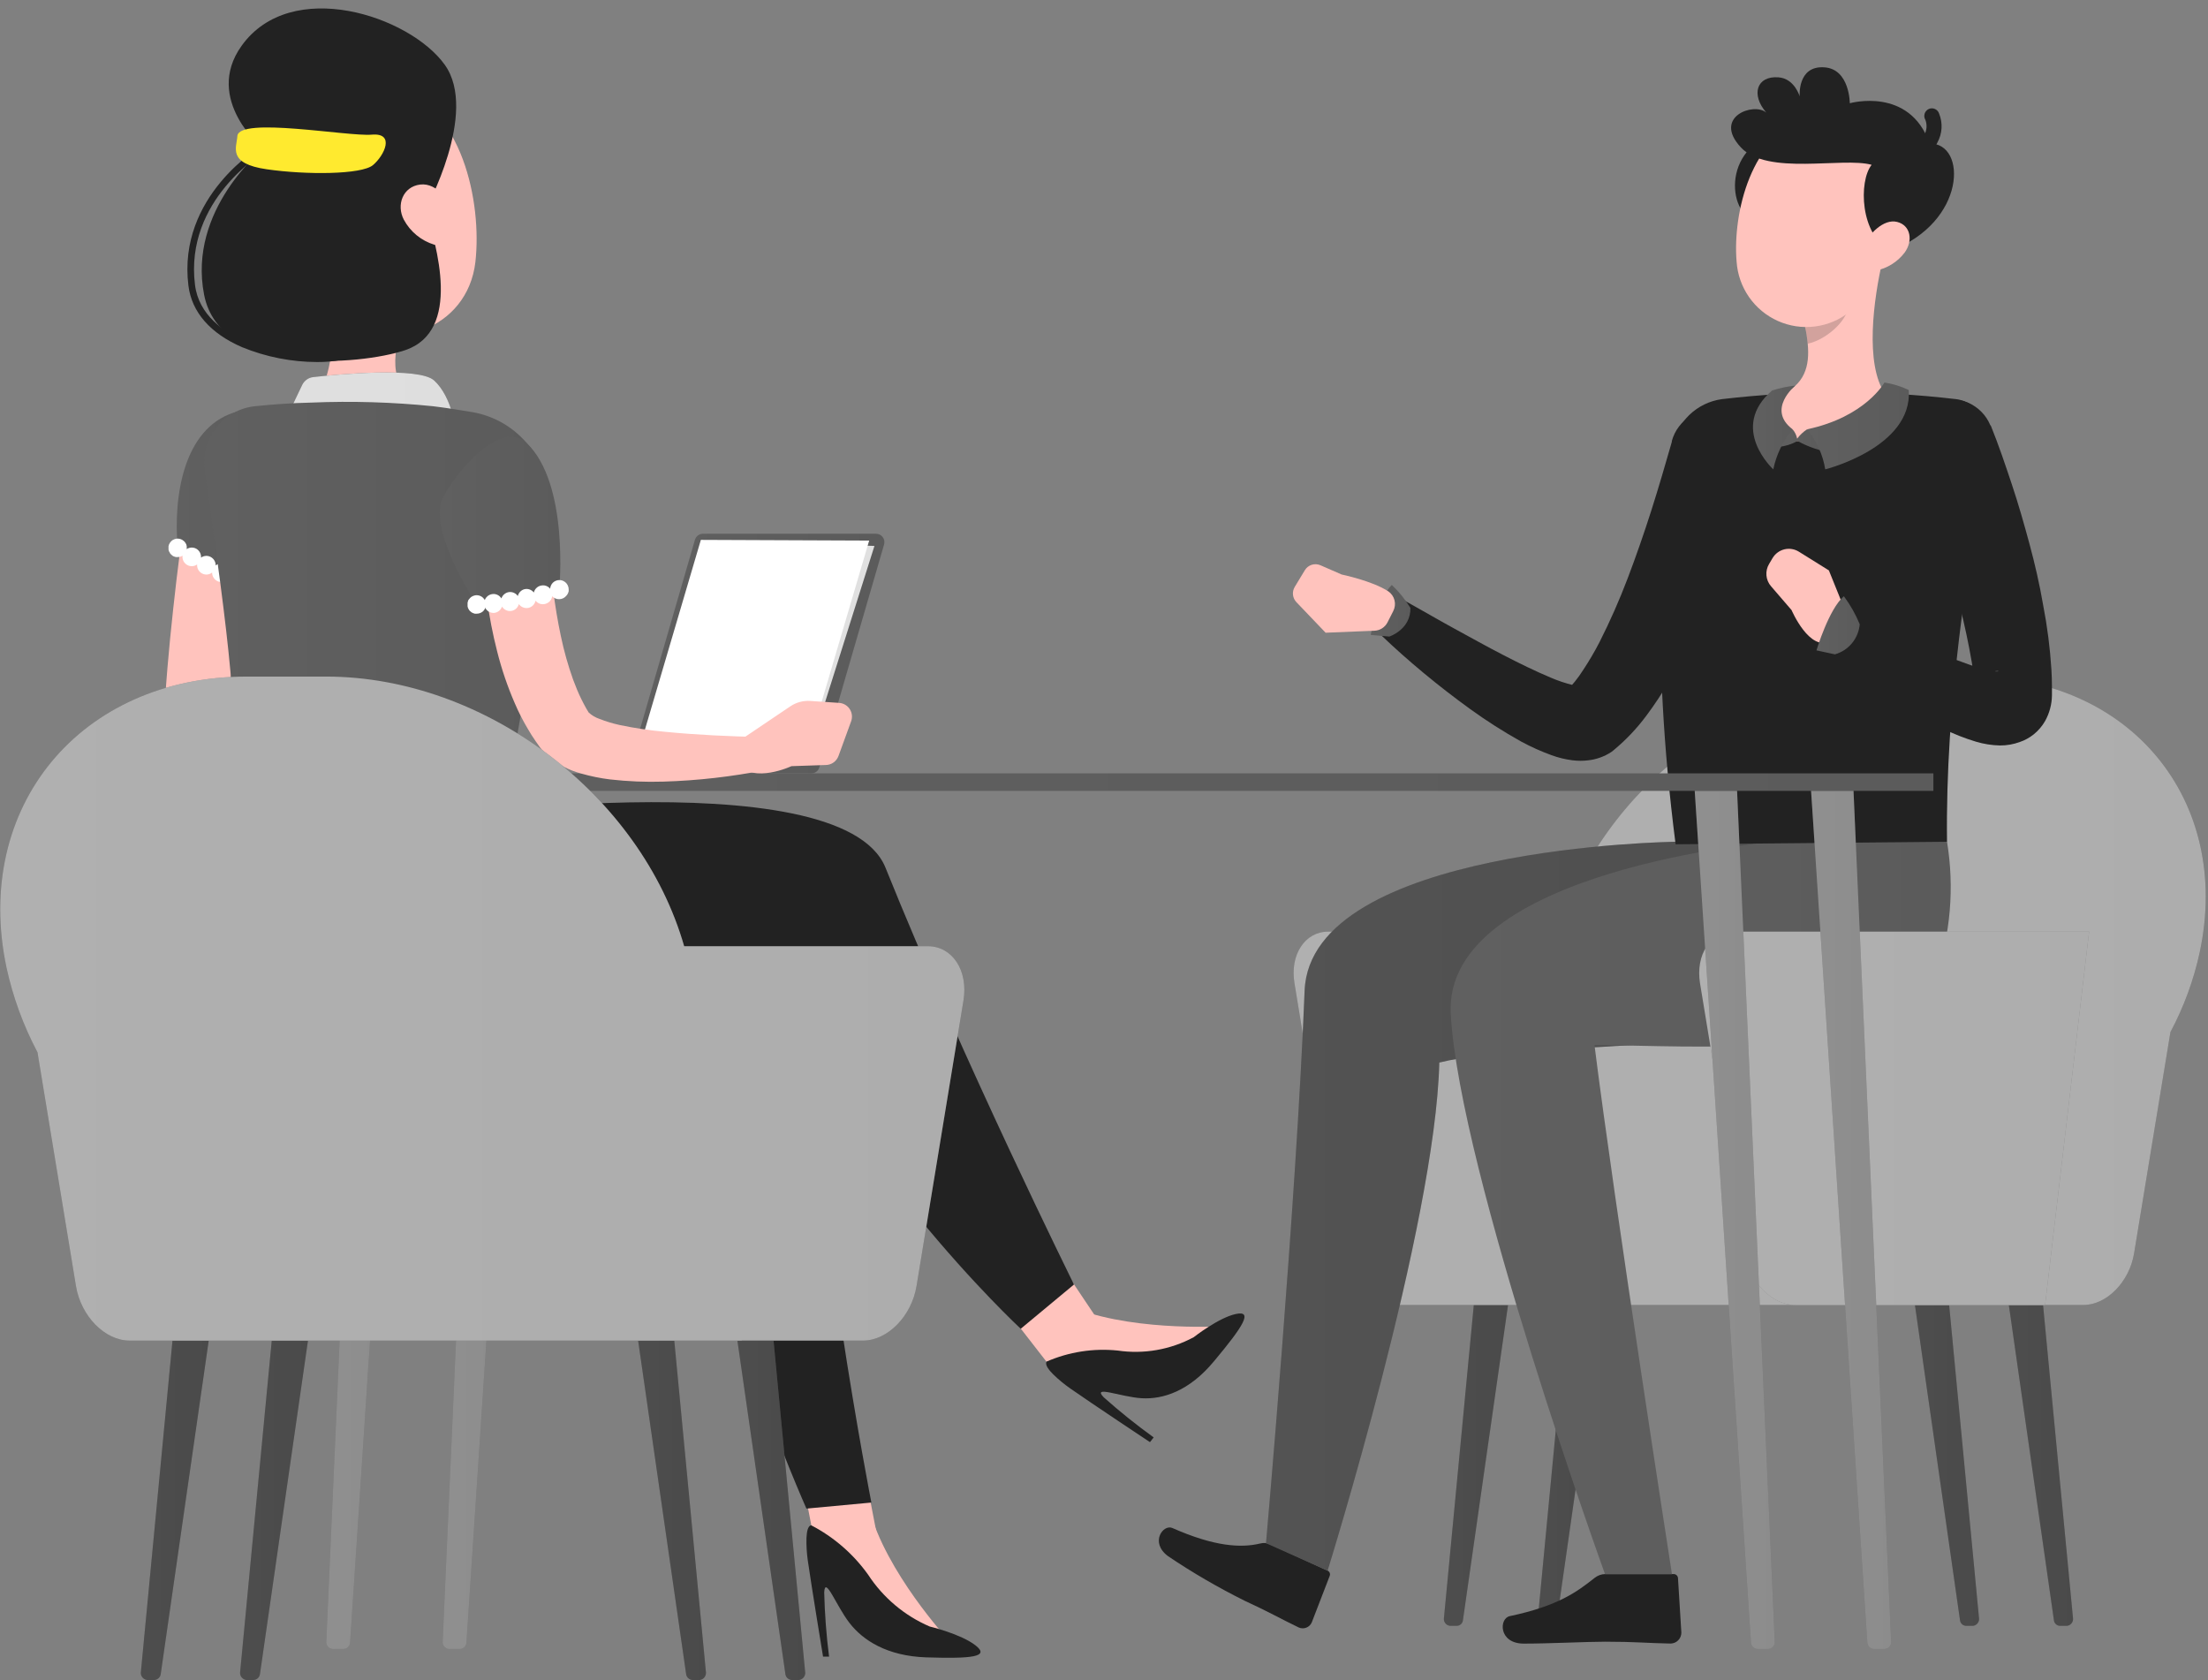 <svg width="184" height="140" viewBox="0 0 184 140" fill="none" xmlns="http://www.w3.org/2000/svg">
<rect x="0" y="0" width="184" height="140" fill="#808080" stroke="none"/>
<path d="M164.424 135.473H163.814C163.687 135.463 163.567 135.407 163.478 135.316C163.389 135.224 163.336 135.103 163.329 134.975L159.576 108.738H162.428L164.915 134.803C164.929 134.879 164.927 134.958 164.909 135.034C164.892 135.11 164.859 135.181 164.813 135.244C164.767 135.306 164.709 135.359 164.642 135.398C164.575 135.438 164.501 135.463 164.424 135.473Z" fill="url(#paint0_linear_38_912)"/>
<path opacity="0.3" d="M164.424 135.473H163.814C163.687 135.463 163.567 135.407 163.478 135.316C163.389 135.224 163.336 135.103 163.329 134.975L159.576 108.738H162.428L164.915 134.803C164.929 134.879 164.927 134.958 164.909 135.034C164.892 135.11 164.859 135.181 164.813 135.244C164.767 135.306 164.709 135.359 164.642 135.398C164.575 135.438 164.501 135.463 164.424 135.473Z" fill="#222222"/>
<path d="M172.25 135.473H171.64C171.513 135.463 171.393 135.407 171.304 135.316C171.215 135.224 171.162 135.103 171.155 134.975L167.402 108.738H170.254L172.747 134.803C172.761 134.88 172.758 134.959 172.741 135.035C172.723 135.111 172.69 135.183 172.643 135.246C172.597 135.308 172.538 135.361 172.47 135.4C172.403 135.439 172.328 135.464 172.25 135.473Z" fill="url(#paint1_linear_38_912)"/>
<path opacity="0.3" d="M172.25 135.473H171.64C171.513 135.463 171.393 135.407 171.304 135.316C171.215 135.224 171.162 135.103 171.155 134.975L167.402 108.738H170.254L172.747 134.803C172.761 134.88 172.758 134.959 172.741 135.035C172.723 135.111 172.69 135.183 172.643 135.246C172.597 135.308 172.538 135.361 172.47 135.4C172.403 135.439 172.328 135.464 172.25 135.473Z" fill="#222222"/>
<path d="M128.647 135.473H129.257C129.385 135.463 129.504 135.407 129.594 135.316C129.683 135.224 129.736 135.103 129.742 134.975L133.496 108.738H130.644L128.157 134.803C128.143 134.879 128.145 134.958 128.162 135.034C128.18 135.11 128.212 135.181 128.258 135.244C128.304 135.306 128.362 135.359 128.429 135.398C128.496 135.438 128.57 135.463 128.647 135.473Z" fill="url(#paint2_linear_38_912)"/>
<path opacity="0.3" d="M128.647 135.473H129.257C129.385 135.463 129.504 135.407 129.594 135.316C129.683 135.224 129.736 135.103 129.742 134.975L133.496 108.738H130.644L128.157 134.803C128.143 134.879 128.145 134.958 128.162 135.034C128.18 135.11 128.212 135.181 128.258 135.244C128.304 135.306 128.362 135.359 128.429 135.398C128.496 135.438 128.57 135.463 128.647 135.473Z" fill="#222222"/>
<path d="M120.821 135.473H121.431C121.559 135.463 121.678 135.407 121.767 135.316C121.857 135.224 121.91 135.103 121.916 134.975L125.67 108.738H122.817L120.33 134.803C120.317 134.879 120.319 134.958 120.336 135.034C120.353 135.11 120.386 135.181 120.432 135.244C120.478 135.306 120.536 135.359 120.603 135.398C120.67 135.438 120.744 135.463 120.821 135.473Z" fill="url(#paint3_linear_38_912)"/>
<path opacity="0.3" d="M120.821 135.473H121.431C121.559 135.463 121.678 135.407 121.767 135.316C121.857 135.224 121.91 135.103 121.916 134.975L125.67 108.738H122.817L120.33 134.803C120.317 134.879 120.319 134.958 120.336 135.034C120.353 135.11 120.386 135.181 120.432 135.244C120.478 135.306 120.536 135.359 120.603 135.398C120.67 135.438 120.744 135.463 120.821 135.473Z" fill="#222222"/>
<path d="M110.679 77.629H129.891C133.313 65.748 145.566 56.374 158.127 56.374H164.367C177.487 56.374 185.998 66.641 183.317 79.313C182.816 81.644 181.992 83.893 180.87 85.995L177.841 104.427C177.453 106.809 175.559 108.738 173.62 108.738H115.79C113.85 108.738 111.957 106.809 111.569 104.427L107.872 81.918C107.479 79.559 108.739 77.629 110.679 77.629Z" fill="url(#paint4_linear_38_912)"/>
<path opacity="0.5" d="M110.679 77.629H129.891C133.313 65.748 145.566 56.374 158.127 56.374H164.367C177.487 56.374 185.998 66.641 183.317 79.313C182.816 81.644 181.992 83.893 180.87 85.995L177.841 104.427C177.453 106.809 175.559 108.738 173.62 108.738H115.79C113.85 108.738 111.957 106.809 111.569 104.427L107.872 81.918C107.479 79.559 108.739 77.629 110.679 77.629Z" fill="white"/>
<path d="M105.87 128.687L110.627 130.874C110.708 130.908 110.773 130.973 110.807 131.054C110.841 131.136 110.842 131.227 110.81 131.309L109.31 135.197C109.22 135.396 109.056 135.551 108.853 135.628C108.649 135.705 108.424 135.699 108.226 135.61C106.583 134.819 105.836 134.356 103.742 133.394C101.53 132.296 99.391 131.053 97.342 129.672C95.791 128.527 96.931 126.981 97.701 127.324C101.181 128.864 103.406 129.002 105.02 128.612C105.303 128.538 105.604 128.565 105.87 128.687Z" fill="#222222"/>
<path d="M139.611 70.14C139.611 70.14 109.19 70.518 108.717 82.554C108.044 99.858 105.5 128.585 105.5 128.585L110.633 130.875C110.633 130.875 119.623 102.051 119.943 88.538C128.499 86.408 150.5 88.538 153.084 81.518C154.351 77.866 154.686 73.955 154.06 70.14H139.611Z" fill="url(#paint5_linear_38_912)"/>
<path opacity="0.2" d="M139.611 70.14C139.611 70.14 109.19 70.518 108.717 82.554C108.044 99.858 105.5 128.585 105.5 128.585L110.633 130.875C110.633 130.875 119.623 102.051 119.943 88.538C128.499 86.408 150.5 88.538 153.084 81.518C154.351 77.866 154.686 73.955 154.06 70.14H139.611Z" fill="#222222"/>
<path d="M146.085 38.469C145.817 39.58 145.549 40.582 145.247 41.624C144.944 42.666 144.63 43.68 144.3 44.699C143.632 46.737 142.896 48.764 142.052 50.768C141.207 52.817 140.225 54.806 139.114 56.723C138.531 57.737 137.887 58.714 137.186 59.649C136.414 60.685 135.524 61.627 134.534 62.455L134.448 62.529L134.266 62.667C133.69 63.044 133.033 63.28 132.349 63.354C131.919 63.407 131.484 63.407 131.054 63.354C130.456 63.28 129.869 63.138 129.303 62.93C128.426 62.613 127.574 62.23 126.753 61.785C125.289 60.968 123.874 60.065 122.515 59.083C121.192 58.126 119.914 57.136 118.67 56.105C117.427 55.074 116.235 54.021 115.054 52.887C114.751 52.592 114.565 52.196 114.53 51.774C114.496 51.352 114.615 50.931 114.865 50.59C115.116 50.249 115.481 50.011 115.893 49.919C116.306 49.828 116.737 49.889 117.107 50.093H117.136C118.482 50.843 119.84 51.639 121.203 52.383C122.566 53.127 123.913 53.878 125.265 54.576C126.616 55.275 127.974 55.939 129.258 56.477C129.846 56.729 130.455 56.932 131.077 57.084C131.262 57.139 131.455 57.165 131.648 57.159C131.688 57.159 131.648 57.159 131.528 57.159C131.237 57.192 130.959 57.296 130.718 57.462L130.444 57.668C131.006 57.119 131.502 56.506 131.921 55.842C132.422 55.087 132.881 54.305 133.296 53.5C134.171 51.771 134.953 49.998 135.641 48.186C136.342 46.342 136.998 44.453 137.609 42.54C138.219 40.628 138.789 38.664 139.32 36.814V36.745C139.562 35.858 140.142 35.101 140.936 34.639C141.729 34.178 142.672 34.048 143.56 34.278C144.448 34.508 145.21 35.08 145.681 35.869C146.153 36.659 146.296 37.603 146.079 38.498L146.085 38.469Z" fill="#222222"/>
<path d="M133.752 131.161H139.457C139.504 131.158 139.552 131.166 139.597 131.182C139.642 131.198 139.683 131.223 139.718 131.256C139.753 131.288 139.781 131.328 139.801 131.371C139.821 131.415 139.832 131.462 139.833 131.51L140.113 136.039C140.113 136.278 140.02 136.507 139.853 136.677C139.687 136.847 139.46 136.945 139.223 136.95C137.238 136.915 136.285 136.795 133.775 136.795C132.235 136.795 129.121 136.955 126.987 136.955C124.854 136.955 124.917 134.842 125.818 134.665C129.874 133.806 131.442 132.621 132.874 131.487C133.124 131.285 133.432 131.17 133.752 131.161Z" fill="#222222"/>
<path d="M147.808 70.139C147.808 70.139 120.216 72.476 120.895 84.506C121.637 97.676 133.753 131.173 133.753 131.173H139.331C139.331 131.173 134.557 100.499 132.874 87.083C140.655 87.083 158.692 88.549 161.281 81.511C162.548 77.86 162.881 73.948 162.251 70.134L147.808 70.139Z" fill="url(#paint6_linear_38_912)"/>
<path d="M117.535 50.654C117.105 49.95 116.583 49.307 115.984 48.742C114.843 49.807 114.221 52.904 114.221 52.904L115.778 53.042C115.778 53.042 117.57 52.458 117.535 50.654Z" fill="url(#paint7_linear_38_912)"/>
<path d="M111.808 47.872L110.034 47.099C109.804 46.999 109.545 46.986 109.306 47.063C109.067 47.14 108.863 47.301 108.734 47.517L107.889 48.914C107.773 49.111 107.724 49.341 107.749 49.568C107.775 49.796 107.874 50.008 108.032 50.174L110.468 52.722L114.529 52.556C114.759 52.548 114.982 52.479 115.175 52.355C115.369 52.231 115.526 52.057 115.63 51.852L116.098 50.93C116.245 50.652 116.285 50.33 116.211 50.025C116.136 49.719 115.951 49.452 115.693 49.275C114.375 48.405 111.808 47.872 111.808 47.872Z" fill="#FFC3BD"/>
<path d="M139.348 37.295C138.538 42.449 137.483 53.574 139.634 70.351L162.251 70.139C162.114 58.51 163.928 47.596 165.702 36.929C165.772 36.51 165.758 36.081 165.66 35.668C165.563 35.255 165.383 34.865 165.132 34.523C164.882 34.181 164.565 33.892 164.202 33.675C163.838 33.458 163.435 33.316 163.015 33.259C156.529 32.497 149.976 32.497 143.49 33.259C142.46 33.4 141.503 33.868 140.758 34.594C140.013 35.32 139.519 36.267 139.348 37.295Z" fill="#222222"/>
<path d="M165.907 35.48C166.575 37.135 167.105 38.721 167.653 40.359C168.201 41.996 168.668 43.64 169.119 45.306C169.57 46.972 169.963 48.673 170.26 50.408C170.605 52.179 170.835 53.971 170.95 55.773C170.984 56.237 170.99 56.718 170.996 57.199V57.932C170.988 58.684 170.791 59.422 170.425 60.079C170.181 60.505 169.86 60.882 169.478 61.19C169.3 61.333 169.109 61.459 168.908 61.568C168.726 61.669 168.535 61.753 168.337 61.82C167.801 62.02 167.233 62.121 166.66 62.117C165.984 62.102 165.312 61.996 164.664 61.802C163.715 61.516 162.791 61.15 161.903 60.709C161.076 60.296 160.3 59.867 159.541 59.42C156.592 57.653 153.793 55.644 151.173 53.414C150.844 53.142 150.625 52.759 150.558 52.336C150.492 51.914 150.582 51.481 150.812 51.121C151.042 50.761 151.396 50.498 151.807 50.382C152.217 50.267 152.655 50.306 153.039 50.494H153.079C156.028 51.902 159.028 53.357 161.949 54.565C162.679 54.862 163.403 55.137 164.116 55.384C164.748 55.617 165.399 55.795 166.061 55.916C166.324 55.962 166.558 55.956 166.529 55.916C166.375 55.901 166.219 55.929 166.079 55.996C165.989 56.031 165.901 56.071 165.816 56.117C165.707 56.175 165.604 56.244 165.508 56.323C165.282 56.499 165.089 56.715 164.938 56.958C164.766 57.243 164.665 57.565 164.641 57.897L164.613 57.376C164.578 57.021 164.55 56.672 164.498 56.306C164.023 53.201 163.31 50.138 162.365 47.144C161.452 44.069 160.403 40.931 159.336 37.948V37.919C159.041 37.059 159.091 36.118 159.475 35.295C159.859 34.471 160.546 33.829 161.393 33.505C162.239 33.181 163.178 33.2 164.011 33.558C164.844 33.916 165.505 34.584 165.856 35.423L165.907 35.48Z" fill="#222222"/>
<path d="M156.866 21.743L154.134 24.034L150.403 27.143C150.518 27.638 150.598 28.142 150.643 28.649C150.82 30.458 150.426 32.119 148.241 32.96C147.826 33.097 147.447 33.327 147.135 33.634C146.822 33.941 146.584 34.316 146.439 34.73C146.142 35.686 146.49 36.757 149.491 36.757C153.9 36.757 156.199 34.787 157.066 33.819C157.182 33.685 157.25 33.515 157.257 33.337C157.264 33.159 157.211 32.984 157.106 32.84C155.366 30.343 156.153 24.847 156.866 21.743Z" fill="#FFC3BD"/>
<path d="M149.382 35.773C149.574 35.995 149.706 36.264 149.764 36.552C149.991 36.244 150.271 35.98 150.592 35.773C150.971 35.952 151.308 36.21 151.581 36.53C151.853 36.85 152.054 37.224 152.172 37.628C151.341 37.457 150.54 37.16 149.799 36.746C149.31 37.019 148.77 37.186 148.213 37.239C148.247 36.248 149.382 35.773 149.382 35.773Z" fill="url(#paint8_linear_38_912)"/>
<path d="M150.591 35.772C151.383 36.729 151.905 37.882 152.103 39.11C152.103 39.11 159.404 37.278 159.062 32.497C158.42 32.192 157.738 31.982 157.037 31.873C157.037 31.873 155.468 34.736 150.591 35.772Z" fill="url(#paint9_linear_38_912)"/>
<path d="M149.382 35.772C148.583 36.737 148.031 37.883 147.773 39.11C147.773 39.11 144.031 35.675 147.676 32.537C148.306 32.336 148.953 32.2 149.61 32.13C149.61 32.13 147.186 34.106 149.382 35.772Z" fill="url(#paint10_linear_38_912)"/>
<path opacity="0.2" d="M150.403 27.126C150.518 27.624 150.598 28.129 150.643 28.638C152.035 28.358 153.889 26.875 154.065 25.449C154.134 24.977 154.151 24.499 154.117 24.023L150.403 27.126Z" fill="#222222"/>
<path d="M146.41 11.883C142.988 14.328 144.893 20.06 147.825 17.867C150.757 15.674 149.205 9.891 146.41 11.883Z" fill="#222222"/>
<path d="M157.996 16.991C157.043 21.377 156.712 23.988 154.128 25.992C153.296 26.652 152.3 27.071 151.247 27.204C150.195 27.337 149.126 27.178 148.157 26.745C147.188 26.312 146.355 25.622 145.749 24.749C145.142 23.875 144.785 22.852 144.716 21.79C144.374 17.701 145.988 11.208 150.586 9.966C151.576 9.669 152.625 9.64 153.63 9.88C154.635 10.12 155.559 10.621 156.31 11.333C157.061 12.044 157.612 12.942 157.908 13.935C158.203 14.929 158.234 15.982 157.996 16.991Z" fill="#FFC3BD"/>
<path d="M155.97 13.733C153.546 13.063 147.294 14.66 145.075 12.284C142.696 9.736 146.165 8.493 147.191 9.381C145.897 7.892 146.376 6.3 148.213 6.444C149.553 6.547 149.975 8.035 149.975 8.035C149.975 8.035 149.753 5.43 152.057 5.613C154.145 5.774 154.151 8.602 154.151 8.602C154.151 8.602 159.136 7.188 160.802 11.963C163.939 11.895 163.871 18.525 157.556 20.884C154.995 19.613 154.875 15.09 155.97 13.733Z" fill="#222222"/>
<path d="M160.129 12.92C159.965 12.93 159.803 12.875 159.678 12.767C159.553 12.659 159.475 12.507 159.46 12.342C159.445 12.178 159.495 12.014 159.598 11.885C159.702 11.757 159.852 11.674 160.015 11.654C160.187 11.545 160.317 11.382 160.386 11.19C160.478 11.007 160.531 10.807 160.543 10.602C160.555 10.397 160.525 10.192 160.454 9.999C160.406 9.923 160.375 9.837 160.363 9.747C160.351 9.658 160.358 9.567 160.384 9.48C160.409 9.393 160.453 9.313 160.512 9.245C160.571 9.177 160.644 9.122 160.726 9.084C160.808 9.046 160.897 9.026 160.987 9.026C161.077 9.025 161.166 9.044 161.248 9.081C161.33 9.118 161.404 9.172 161.464 9.239C161.524 9.307 161.568 9.386 161.595 9.473C161.75 9.856 161.818 10.269 161.795 10.682C161.771 11.095 161.656 11.497 161.458 11.86C161.346 12.117 161.178 12.345 160.965 12.526C160.753 12.708 160.502 12.838 160.232 12.908C160.198 12.917 160.164 12.921 160.129 12.92Z" fill="#222222"/>
<path d="M158.709 21.062C158.116 21.835 157.262 22.364 156.307 22.551C155.07 22.774 154.693 21.629 155.241 20.524C155.731 19.522 156.952 18.205 158.093 18.491C159.234 18.777 159.439 20.077 158.709 21.062Z" fill="#FFC3BD"/>
<path d="M152.406 47.528L149.907 45.97C149.729 45.859 149.531 45.784 149.324 45.75C149.118 45.716 148.906 45.724 148.702 45.773C148.498 45.822 148.306 45.911 148.137 46.036C147.968 46.16 147.825 46.317 147.717 46.497L147.426 46.989C147.252 47.276 147.174 47.612 147.203 47.946C147.231 48.281 147.365 48.598 147.586 48.85L149.297 50.837C149.297 50.837 150.797 54.347 152.537 53.42L153.86 51.129L152.406 47.528Z" fill="#FFC3BD"/>
<path d="M154.978 52.016C154.636 51.185 154.191 50.4 153.655 49.68C152.4 50.757 151.373 54.192 151.373 54.192L152.907 54.524C153.466 54.367 153.963 54.043 154.333 53.595C154.703 53.147 154.928 52.596 154.978 52.016Z" fill="url(#paint11_linear_38_912)"/>
<path d="M174.093 77.629H144.476C142.537 77.629 141.282 79.559 141.67 81.941L145.366 104.427C145.76 106.809 147.648 108.739 149.593 108.739H170.425L174.093 77.629Z" fill="url(#paint12_linear_38_912)"/>
<path opacity="0.5" d="M174.093 77.629H144.476C142.537 77.629 141.282 79.559 141.67 81.941L145.366 104.427C145.76 106.809 147.648 108.739 149.593 108.739H170.425L174.093 77.629Z" fill="white"/>
<path d="M37.447 137.401H38.303C38.454 137.401 38.599 137.341 38.706 137.234C38.813 137.126 38.873 136.981 38.873 136.829L43.562 65.884H40.031L36.894 136.749C36.883 136.829 36.888 136.911 36.911 136.988C36.933 137.066 36.972 137.138 37.024 137.2C37.077 137.262 37.141 137.312 37.214 137.346C37.287 137.381 37.366 137.4 37.447 137.401Z" fill="url(#paint13_linear_38_912)"/>
<path opacity="0.3" d="M37.447 137.401H38.303C38.454 137.401 38.599 137.341 38.706 137.234C38.813 137.126 38.873 136.981 38.873 136.829L43.562 65.884H40.031L36.894 136.749C36.883 136.829 36.888 136.911 36.911 136.988C36.933 137.066 36.972 137.138 37.024 137.2C37.077 137.262 37.141 137.312 37.214 137.346C37.287 137.381 37.366 137.4 37.447 137.401Z" fill="white"/>
<path d="M27.75 137.401H28.605C28.757 137.401 28.902 137.341 29.009 137.234C29.116 137.126 29.176 136.981 29.176 136.829L33.865 65.884H30.328L27.197 136.749C27.185 136.829 27.191 136.911 27.213 136.988C27.236 137.066 27.275 137.138 27.327 137.2C27.379 137.262 27.444 137.312 27.517 137.346C27.59 137.381 27.669 137.4 27.75 137.401Z" fill="url(#paint14_linear_38_912)"/>
<path opacity="0.3" d="M27.75 137.401H28.605C28.757 137.401 28.902 137.341 29.009 137.234C29.116 137.126 29.176 136.981 29.176 136.829L33.865 65.884H30.328L27.197 136.749C27.185 136.829 27.191 136.911 27.213 136.988C27.236 137.066 27.275 137.138 27.327 137.2C27.379 137.262 27.444 137.312 27.517 137.346C27.59 137.381 27.669 137.4 27.75 137.401Z" fill="white"/>
<path d="M147.34 137.401H146.484C146.333 137.401 146.188 137.341 146.081 137.234C145.974 137.126 145.914 136.981 145.914 136.829L141.225 65.884H144.756L147.893 136.749C147.904 136.829 147.898 136.911 147.876 136.988C147.854 137.066 147.815 137.138 147.763 137.2C147.71 137.262 147.646 137.312 147.573 137.346C147.5 137.381 147.42 137.4 147.34 137.401Z" fill="url(#paint15_linear_38_912)"/>
<path opacity="0.3" d="M147.34 137.401H146.484C146.333 137.401 146.188 137.341 146.081 137.234C145.974 137.126 145.914 136.981 145.914 136.829L141.225 65.884H144.756L147.893 136.749C147.904 136.829 147.898 136.911 147.876 136.988C147.854 137.066 147.815 137.138 147.763 137.2C147.71 137.262 147.646 137.312 147.573 137.346C147.5 137.381 147.42 137.4 147.34 137.401Z" fill="white"/>
<path d="M157.037 137.401H156.182C156.03 137.401 155.885 137.341 155.778 137.234C155.671 137.126 155.611 136.981 155.611 136.829L150.922 65.884H154.459L157.591 136.749C157.602 136.829 157.596 136.911 157.574 136.988C157.551 137.066 157.513 137.138 157.46 137.2C157.408 137.262 157.343 137.312 157.27 137.346C157.197 137.381 157.118 137.4 157.037 137.401Z" fill="url(#paint16_linear_38_912)"/>
<path opacity="0.3" d="M157.037 137.401H156.182C156.03 137.401 155.885 137.341 155.778 137.234C155.671 137.126 155.611 136.981 155.611 136.829L150.922 65.884H154.459L157.591 136.749C157.602 136.829 157.596 136.911 157.574 136.988C157.551 137.066 157.513 137.138 157.46 137.2C157.408 137.262 157.343 137.312 157.27 137.346C157.197 137.381 157.118 137.4 157.037 137.401Z" fill="white"/>
<path d="M161.116 64.441H23.472V65.901H161.116V64.441Z" fill="url(#paint17_linear_38_912)"/>
<path d="M21.179 41.836L19.878 51.438C19.468 54.633 19.04 57.84 18.737 60.989C18.697 61.385 18.669 61.768 18.635 62.135L18.589 62.707C18.599 62.612 18.599 62.516 18.589 62.421C18.578 62.329 18.557 62.239 18.526 62.152C18.503 62.083 18.474 62.016 18.441 61.951C18.418 61.905 18.391 61.861 18.361 61.82C18.258 61.688 18.247 61.705 18.275 61.734C18.334 61.796 18.399 61.852 18.469 61.9C18.709 62.065 18.961 62.212 19.222 62.341C20.58 62.964 21.981 63.486 23.415 63.904C26.404 64.814 29.547 65.622 32.65 66.372L32.296 69.103C28.979 69.003 25.673 68.66 22.405 68.078C20.674 67.786 18.973 67.335 17.323 66.733C16.838 66.545 16.367 66.323 15.914 66.068C15.634 65.908 15.367 65.726 15.115 65.524C14.766 65.247 14.46 64.919 14.208 64.551C14.027 64.279 13.881 63.984 13.775 63.675C13.716 63.487 13.671 63.296 13.638 63.102C13.617 62.912 13.605 62.721 13.604 62.53V61.894C13.604 61.47 13.604 61.047 13.638 60.629C13.775 57.285 14.077 54.021 14.431 50.757C14.784 47.493 15.195 44.258 15.703 41.023L21.179 41.836Z" fill="#FFC3BD"/>
<path d="M39.803 69.322L37.709 71.24C37.47 71.458 37.171 71.6 36.851 71.647C36.531 71.694 36.204 71.644 35.913 71.503L33.602 70.387C33.602 70.387 30.18 70.244 29.684 68.142L30.573 66.51L35.884 65.938C36.429 65.879 36.978 66.002 37.447 66.287L39.638 67.633C39.775 67.72 39.891 67.838 39.977 67.977C40.062 68.117 40.115 68.274 40.131 68.437C40.147 68.6 40.126 68.764 40.069 68.917C40.012 69.071 39.921 69.209 39.803 69.322Z" fill="#FFC3BD"/>
<path d="M27.276 22.117C27.847 25.415 28.28 31.433 25.93 33.569C25.93 33.569 31.634 36.581 35.416 41.837C39.409 38.642 36.072 33.872 36.072 33.872C32.456 32.893 32.65 30.185 33.34 27.659L27.276 22.117Z" fill="#FFC3BD"/>
<path d="M37.995 35.876C37.995 35.876 37.693 33.082 36.175 31.702C34.903 30.557 28.189 31.187 26.096 31.422C25.901 31.445 25.716 31.517 25.556 31.631C25.397 31.745 25.269 31.898 25.183 32.074L23.654 35.281L37.995 35.876Z" fill="url(#paint18_linear_38_912)"/>
<path opacity="0.8" d="M37.995 35.876C37.995 35.876 37.693 33.082 36.175 31.702C34.903 30.557 28.189 31.187 26.096 31.422C25.901 31.445 25.716 31.517 25.556 31.631C25.397 31.745 25.269 31.898 25.183 32.074L23.654 35.281L37.995 35.876Z" fill="white"/>
<path d="M19.45 34.393C15.32 35.744 14.43 41.304 14.807 45.627L23.141 50.781C23.141 50.781 25.166 44.482 25.149 41.092C25.132 37.508 22.257 33.488 19.45 34.393Z" fill="url(#paint19_linear_38_912)"/>
<path d="M21.065 49.528C20.96 49.531 20.855 49.512 20.757 49.474C20.659 49.435 20.57 49.378 20.494 49.305C20.46 49.268 20.43 49.227 20.403 49.184C20.371 49.143 20.346 49.096 20.329 49.047C20.31 49.001 20.295 48.953 20.283 48.904C20.277 48.854 20.277 48.804 20.283 48.755C20.28 48.649 20.299 48.544 20.339 48.445C20.378 48.347 20.437 48.257 20.511 48.182C20.66 48.042 20.855 47.964 21.059 47.964C21.263 47.964 21.459 48.042 21.607 48.182C21.681 48.257 21.74 48.347 21.779 48.445C21.819 48.544 21.838 48.649 21.835 48.755C21.841 48.804 21.841 48.854 21.835 48.904C21.826 48.953 21.811 49.002 21.79 49.047C21.774 49.096 21.751 49.142 21.721 49.184L21.624 49.305C21.55 49.378 21.463 49.435 21.367 49.473C21.271 49.511 21.168 49.53 21.065 49.528Z" fill="white"/>
<path d="M19.462 49C19.32 48.945 19.197 48.849 19.109 48.725C19.021 48.601 18.971 48.453 18.965 48.301C18.854 48.403 18.714 48.469 18.565 48.492C18.416 48.514 18.263 48.492 18.127 48.427C17.991 48.363 17.875 48.261 17.796 48.133C17.716 48.005 17.674 47.857 17.676 47.706C17.559 47.801 17.416 47.859 17.265 47.872C17.115 47.886 16.964 47.853 16.832 47.78C16.7 47.709 16.591 47.601 16.519 47.469C16.447 47.336 16.415 47.186 16.427 47.036C16.303 47.123 16.157 47.172 16.006 47.177C15.855 47.182 15.706 47.143 15.577 47.064C15.402 46.958 15.276 46.785 15.227 46.586C15.178 46.386 15.21 46.176 15.315 45.999C15.422 45.823 15.594 45.697 15.794 45.648C15.994 45.598 16.205 45.63 16.381 45.736C16.502 45.813 16.601 45.921 16.666 46.048C16.731 46.176 16.761 46.32 16.752 46.463C16.869 46.379 17.006 46.33 17.15 46.321C17.293 46.311 17.436 46.343 17.562 46.412C17.688 46.48 17.794 46.582 17.866 46.706C17.938 46.83 17.975 46.972 17.973 47.116C18.085 47.026 18.219 46.97 18.361 46.952C18.503 46.935 18.647 46.958 18.777 47.019C18.907 47.078 19.018 47.173 19.097 47.293C19.177 47.412 19.222 47.551 19.228 47.694C19.335 47.6 19.467 47.537 19.607 47.511C19.748 47.486 19.893 47.5 20.026 47.551C20.217 47.627 20.369 47.776 20.45 47.965C20.531 48.154 20.535 48.367 20.46 48.559C20.404 48.704 20.305 48.829 20.177 48.917C20.048 49.005 19.896 49.051 19.741 49.051C19.646 49.05 19.551 49.033 19.462 49Z" fill="white"/>
<path d="M14.807 46.418C14.756 46.423 14.705 46.423 14.653 46.418C14.604 46.409 14.556 46.393 14.511 46.372C14.462 46.356 14.416 46.333 14.374 46.303L14.26 46.206C14.223 46.172 14.19 46.133 14.163 46.091C14.163 46.045 14.111 46 14.088 45.954C14.071 45.907 14.055 45.859 14.043 45.811C14.04 45.759 14.04 45.707 14.043 45.656C14.04 45.606 14.04 45.557 14.043 45.507C14.055 45.457 14.071 45.407 14.088 45.358C14.107 45.311 14.132 45.267 14.163 45.226C14.191 45.184 14.224 45.143 14.26 45.106L14.374 45.009C14.417 44.981 14.463 44.958 14.511 44.94L14.653 44.894C14.778 44.871 14.906 44.879 15.027 44.916C15.148 44.953 15.258 45.018 15.35 45.106C15.385 45.143 15.418 45.184 15.447 45.226C15.475 45.268 15.499 45.312 15.521 45.358C15.539 45.406 15.553 45.456 15.561 45.507C15.567 45.556 15.567 45.606 15.561 45.656C15.566 45.707 15.566 45.759 15.561 45.811C15.553 45.86 15.539 45.908 15.521 45.954C15.521 46 15.475 46.045 15.447 46.091C15.419 46.133 15.386 46.172 15.35 46.206C15.203 46.344 15.009 46.42 14.807 46.418Z" fill="white"/>
<path d="M45.713 42.484C45.365 47.248 44.31 55.264 41.72 68.766L19.393 68.102C19.964 59.828 19.091 53.661 17.072 39.18C16.986 38.553 17.026 37.916 17.191 37.306C17.356 36.695 17.641 36.124 18.03 35.627C18.419 35.129 18.904 34.715 19.456 34.41C20.008 34.105 20.615 33.914 21.242 33.849C22.673 33.7 24.305 33.58 25.942 33.546C29.326 33.405 32.715 33.506 36.084 33.849C37.168 33.981 38.292 34.158 39.364 34.342C41.242 34.663 42.933 35.675 44.107 37.181C45.281 38.686 45.853 40.577 45.713 42.484Z" fill="url(#paint20_linear_38_912)"/>
<path d="M23.631 15.956C24.613 21.344 24.915 23.646 27.978 26.108C32.587 29.807 38.97 27.419 39.615 21.842C40.185 16.82 38.474 8.85 32.941 7.327C31.718 6.985 30.428 6.963 29.195 7.263C27.961 7.562 26.823 8.173 25.891 9.037C24.958 9.902 24.261 10.991 23.866 12.202C23.47 13.413 23.39 14.705 23.631 15.956Z" fill="#FFC3BD"/>
<path d="M35.462 17.467C36.363 20.427 38.52 27.585 33.751 29.182C30.026 30.43 18.349 31.427 17.009 24.561C15.623 17.467 21.926 12.411 21.926 12.411C21.926 12.411 16.929 8.3 20.129 3.822C24.253 -1.95 34.133 1.314 37.059 5.391C39.917 9.359 35.462 17.467 35.462 17.467Z" fill="#222222"/>
<path d="M26.449 30.167C24.298 30.165 22.167 29.745 20.175 28.93C17.528 27.785 15.982 26.016 15.703 23.811C14.767 16.328 21.703 12.216 21.777 12.176L22.051 12.652C21.983 12.692 15.36 16.625 16.25 23.743C16.57 26.268 18.68 27.682 20.397 28.421C23.785 29.887 28.161 29.875 29.222 29.096L29.547 29.543C29.011 29.95 27.847 30.167 26.449 30.167Z" fill="#222222"/>
<path d="M19.781 11.341C19.718 12.297 18.931 13.631 22.234 14.106C25.536 14.581 30.134 14.553 31.081 13.757C32.028 12.961 32.952 11.048 30.978 11.22C29.005 11.392 19.889 9.703 19.781 11.341Z" fill="#FFEA2F"/>
<path d="M33.654 18.309C34.193 19.309 35.103 20.056 36.187 20.388C37.624 20.811 38.366 19.523 37.983 18.149C37.636 16.912 36.466 15.2 35.017 15.377C33.568 15.555 33.009 17.078 33.654 18.309Z" fill="#FFC3BD"/>
<path d="M68.456 131.483L73.749 131.379L71.188 118.118L65.894 118.216L68.456 131.483Z" fill="#FFC3BD"/>
<path d="M72.426 125.704C73.823 131.001 78.974 136.583 78.974 136.583L71.627 134.705L68.415 130.125L68.986 128.911L72.426 125.704Z" fill="#FFC3BD"/>
<path d="M67.206 128.167C67.192 128.787 67.228 129.407 67.315 130.022C67.629 132.209 68.587 138.038 68.587 138.038H69.089C68.862 136.264 68.727 134.479 68.684 132.69C68.752 131.253 69.676 133.795 70.794 135.238C71.912 136.681 73.926 137.992 77.183 138.101C80.994 138.221 82.517 138.061 81.296 137.105C80.075 136.149 77.474 135.53 77.474 135.53C75.376 134.628 73.59 133.124 72.34 131.207C71.107 129.484 69.487 128.078 67.611 127.102C67.292 127.119 67.229 127.726 67.206 128.167Z" fill="#222222"/>
<path d="M87.205 113.463L93.959 113.675L86.401 102.395L81.724 106.408L87.205 113.463Z" fill="#FFC3BD"/>
<path d="M88.809 108.676C93.72 110.966 101.58 110.52 101.58 110.52L95.192 115.673L89.71 115.261L89.139 114.041L88.809 108.676Z" fill="#FFC3BD"/>
<path d="M87.77 114.522C88.213 114.953 88.69 115.348 89.197 115.701C90.988 116.955 95.831 120.167 95.831 120.167L96.139 119.772C94.696 118.732 93.308 117.618 91.98 116.434C90.965 115.392 93.401 116.406 95.146 116.509C96.892 116.612 99.093 115.936 101.175 113.417C103.623 110.491 104.438 109.179 102.989 109.489C101.541 109.798 99.476 111.424 99.476 111.424C97.536 112.466 95.315 112.856 93.138 112.535C91.117 112.328 89.076 112.646 87.211 113.457C87.057 113.743 87.44 114.19 87.77 114.522Z" fill="#222222"/>
<path d="M33.922 68.376C33.922 68.376 70.064 63.022 73.795 72.31C80.309 88.491 89.499 107.032 89.499 107.032L85.061 110.72C85.061 110.72 69.3 96.073 63.698 79.799C57.002 81.975 35.696 88.961 27.893 88.961C19.559 88.961 16.153 81.832 19.165 69.985C19.297 69.478 19.592 69.028 20.005 68.706C20.417 68.384 20.924 68.207 21.447 68.204C26.735 68.256 33.922 68.376 33.922 68.376Z" fill="#222222"/>
<path d="M37.384 73.101C37.384 73.101 67.046 72.207 67.303 82.755C67.714 100.202 72.614 125.201 72.614 125.201L67.201 125.705C67.201 125.705 58.353 105.819 56.014 88.79C45.45 89.477 35.707 89.002 27.904 89.002C19.159 89.002 18.435 79.365 26.945 68.113C32.154 68.102 37.384 73.101 37.384 73.101Z" fill="#222222"/>
<path d="M19.085 66.773L18.463 68.749C18.378 68.903 18.554 69.064 18.817 69.075L41.794 69.757C41.993 69.757 42.164 69.671 42.181 69.545L42.444 67.546C42.444 67.403 42.29 67.283 42.067 67.277L19.461 66.602C19.389 66.594 19.316 66.605 19.25 66.636C19.183 66.666 19.127 66.713 19.085 66.773Z" fill="white"/>
<path d="M22.046 69.402H21.441C21.321 69.402 21.23 69.333 21.241 69.259L21.601 66.658C21.601 66.584 21.721 66.526 21.84 66.526H22.445C22.565 66.526 22.656 66.595 22.645 66.67L22.285 69.264C22.274 69.35 22.166 69.408 22.046 69.402Z" fill="#222222"/>
<path d="M40.077 69.947H39.472C39.352 69.947 39.261 69.878 39.272 69.804L39.638 67.203C39.638 67.129 39.752 67.071 39.872 67.071H40.477C40.602 67.071 40.688 67.14 40.682 67.215L40.317 69.815C40.305 69.895 40.203 69.947 40.077 69.947Z" fill="#222222"/>
<path d="M31.064 69.671H30.459C30.334 69.671 30.248 69.603 30.26 69.528L30.619 66.928C30.619 66.853 30.739 66.796 30.859 66.796H31.464C31.584 66.796 31.675 66.865 31.664 66.939L31.304 69.54C31.293 69.62 31.184 69.677 31.064 69.671Z" fill="#222222"/>
<path d="M58.581 44.476H73.007C73.115 44.477 73.22 44.502 73.316 44.55C73.412 44.598 73.496 44.668 73.56 44.754C73.625 44.84 73.669 44.94 73.689 45.045C73.709 45.151 73.704 45.26 73.675 45.364L68.279 63.944C68.237 64.088 68.151 64.215 68.031 64.305C67.912 64.395 67.766 64.443 67.617 64.442H53.185C53.078 64.444 52.971 64.419 52.875 64.371C52.778 64.323 52.695 64.254 52.63 64.167C52.566 64.081 52.522 63.98 52.504 63.874C52.485 63.767 52.492 63.658 52.523 63.555L57.914 44.974C57.956 44.83 58.044 44.703 58.164 44.613C58.285 44.523 58.431 44.475 58.581 44.476Z" fill="url(#paint21_linear_38_912)"/>
<path d="M58.844 45.158L72.871 45.49L67.332 63.017L53.305 62.679L58.844 45.158Z" fill="#E0E0E0"/>
<path d="M58.405 44.986L72.431 45.044L67.235 62.674L53.208 62.617L58.405 44.986Z" fill="white"/>
<path d="M45.752 45.352C45.752 45.925 45.838 46.6 45.883 47.236C45.929 47.871 46.015 48.536 46.1 49.183C46.26 50.477 46.473 51.752 46.739 53.008C46.995 54.232 47.334 55.437 47.754 56.615C47.965 57.188 48.199 57.76 48.45 58.264C48.576 58.528 48.713 58.774 48.85 59.026L49.061 59.375C49.323 59.614 49.632 59.795 49.968 59.907C50.502 60.115 51.051 60.282 51.611 60.406C52.87 60.672 54.144 60.864 55.427 60.978C58.062 61.236 60.817 61.362 63.51 61.419L63.783 64.162C60.98 64.72 58.135 65.044 55.278 65.129C53.795 65.175 52.31 65.114 50.835 64.946C50.027 64.847 49.227 64.684 48.445 64.46C47.444 64.194 46.513 63.711 45.718 63.045C45.452 62.814 45.211 62.555 44.999 62.272L44.634 61.757C44.4 61.413 44.172 61.07 43.978 60.721C43.572 60.039 43.211 59.332 42.9 58.602C42.291 57.202 41.799 55.754 41.428 54.273C41.059 52.833 40.775 51.372 40.578 49.898C40.481 49.171 40.407 48.438 40.345 47.7C40.282 46.961 40.242 46.257 40.23 45.409L45.752 45.352Z" fill="#FFC3BD"/>
<path d="M43.876 36.906C47.469 40.302 46.602 49.148 46.602 49.148L39.723 50.357C39.723 50.357 35.473 44.012 36.968 41.355C38.52 38.584 41.936 35.068 43.876 36.906Z" fill="url(#paint22_linear_38_912)"/>
<path d="M46.603 49.928C46.498 49.93 46.393 49.911 46.295 49.871C46.197 49.832 46.108 49.774 46.032 49.699C45.996 49.663 45.963 49.623 45.935 49.579C45.909 49.537 45.886 49.493 45.867 49.447C45.855 49.392 45.848 49.337 45.844 49.281C45.841 49.231 45.841 49.182 45.844 49.132C45.84 49.026 45.858 48.921 45.897 48.823C45.935 48.724 45.993 48.635 46.067 48.559C46.104 48.524 46.144 48.491 46.187 48.462C46.227 48.433 46.271 48.41 46.318 48.393C46.365 48.373 46.415 48.357 46.466 48.347C46.578 48.325 46.694 48.329 46.805 48.357C46.915 48.385 47.019 48.437 47.107 48.51C47.195 48.583 47.266 48.674 47.315 48.778C47.364 48.881 47.39 48.995 47.391 49.109C47.396 49.159 47.396 49.209 47.391 49.258C47.381 49.309 47.366 49.359 47.345 49.407C47.328 49.454 47.305 49.498 47.276 49.539C47.249 49.583 47.216 49.623 47.179 49.659C47.108 49.742 47.019 49.809 46.92 49.855C46.82 49.902 46.712 49.926 46.603 49.928Z" fill="white"/>
<path d="M40.351 50.339C40.334 50.134 40.398 49.929 40.531 49.772C40.664 49.614 40.853 49.515 41.058 49.498C41.201 49.484 41.345 49.512 41.473 49.577C41.601 49.641 41.708 49.741 41.783 49.864C41.829 49.728 41.911 49.607 42.02 49.514C42.13 49.421 42.263 49.36 42.404 49.337C42.547 49.318 42.692 49.338 42.823 49.396C42.955 49.453 43.069 49.546 43.152 49.664C43.184 49.524 43.255 49.397 43.356 49.296C43.456 49.195 43.583 49.124 43.722 49.091C43.863 49.062 44.009 49.072 44.144 49.122C44.279 49.171 44.398 49.258 44.486 49.372C44.52 49.233 44.591 49.106 44.692 49.005C44.792 48.904 44.919 48.833 45.057 48.799C45.157 48.773 45.261 48.767 45.363 48.781C45.465 48.796 45.563 48.831 45.651 48.884C45.739 48.938 45.816 49.008 45.877 49.092C45.937 49.176 45.98 49.271 46.004 49.372C46.029 49.472 46.035 49.576 46.02 49.678C46.005 49.78 45.97 49.878 45.917 49.967C45.864 50.055 45.794 50.132 45.711 50.193C45.628 50.254 45.533 50.298 45.433 50.322C45.288 50.36 45.134 50.354 44.992 50.307C44.849 50.259 44.723 50.171 44.629 50.053C44.597 50.201 44.523 50.337 44.416 50.444C44.308 50.55 44.172 50.623 44.025 50.654C43.876 50.682 43.724 50.667 43.584 50.61C43.445 50.553 43.324 50.457 43.237 50.334C43.2 50.481 43.119 50.614 43.007 50.716C42.894 50.818 42.754 50.884 42.604 50.906C42.455 50.928 42.302 50.905 42.166 50.841C42.029 50.777 41.913 50.674 41.834 50.545C41.785 50.688 41.696 50.814 41.578 50.908C41.459 51.001 41.317 51.058 41.167 51.072H41.104C40.91 51.066 40.726 50.987 40.587 50.852C40.448 50.716 40.364 50.533 40.351 50.339Z" fill="white"/>
<path d="M39.723 51.136C39.672 51.142 39.62 51.142 39.569 51.136L39.427 51.09C39.379 51.071 39.334 51.048 39.29 51.021L39.175 50.924C39.137 50.889 39.104 50.849 39.078 50.804C39.05 50.762 39.026 50.718 39.004 50.672C38.986 50.624 38.972 50.574 38.964 50.523C38.959 50.474 38.959 50.423 38.964 50.374C38.959 50.323 38.959 50.271 38.964 50.219C38.972 50.17 38.986 50.122 39.004 50.076C39.004 50.03 39.05 49.984 39.078 49.939C39.106 49.897 39.139 49.858 39.175 49.824L39.29 49.727C39.332 49.698 39.378 49.675 39.427 49.658C39.472 49.636 39.52 49.621 39.569 49.612C39.694 49.587 39.822 49.593 39.944 49.63C40.066 49.667 40.176 49.733 40.266 49.824C40.302 49.858 40.335 49.897 40.362 49.939C40.391 49.984 40.414 50.03 40.437 50.076C40.455 50.123 40.47 50.171 40.482 50.219C40.485 50.271 40.485 50.322 40.482 50.374C40.485 50.424 40.485 50.473 40.482 50.523C40.47 50.573 40.455 50.623 40.437 50.672C40.415 50.718 40.391 50.762 40.362 50.804C40.335 50.847 40.303 50.888 40.266 50.924C40.119 51.062 39.925 51.138 39.723 51.136Z" fill="white"/>
<path d="M69.916 58.568L67.531 58.407C66.938 58.365 66.347 58.525 65.854 58.86L61.479 61.809L61.445 63.67C62.848 65.307 65.951 63.841 65.951 63.841L68.832 63.744C69.061 63.738 69.284 63.663 69.47 63.528C69.656 63.393 69.798 63.205 69.876 62.988L70.92 60.125C70.985 59.956 71.009 59.775 70.991 59.594C70.972 59.414 70.912 59.241 70.814 59.089C70.716 58.937 70.583 58.811 70.427 58.72C70.271 58.63 70.096 58.577 69.916 58.568Z" fill="#FFC3BD"/>
<path d="M20.511 139.985H21.155C21.289 139.971 21.414 139.911 21.508 139.815C21.602 139.719 21.659 139.592 21.669 139.458L25.662 111.721H22.644L20.015 139.275C19.999 139.354 20 139.436 20.016 139.515C20.033 139.594 20.066 139.669 20.112 139.736C20.158 139.802 20.218 139.858 20.286 139.901C20.355 139.944 20.431 139.972 20.511 139.985Z" fill="url(#paint23_linear_38_912)"/>
<path opacity="0.3" d="M20.511 139.985H21.155C21.289 139.971 21.414 139.911 21.508 139.815C21.602 139.719 21.659 139.592 21.669 139.458L25.662 111.721H22.644L20.015 139.275C19.999 139.354 20 139.436 20.016 139.515C20.033 139.594 20.066 139.669 20.112 139.736C20.158 139.802 20.218 139.858 20.286 139.901C20.355 139.944 20.431 139.972 20.511 139.985Z" fill="#222222"/>
<path d="M12.24 139.985H12.884C13.018 139.971 13.143 139.911 13.237 139.815C13.331 139.719 13.388 139.592 13.398 139.458L17.391 111.721H14.373L11.744 139.275C11.728 139.354 11.729 139.436 11.745 139.515C11.762 139.594 11.795 139.669 11.841 139.736C11.887 139.802 11.947 139.858 12.015 139.901C12.084 139.944 12.16 139.972 12.24 139.985Z" fill="url(#paint24_linear_38_912)"/>
<path opacity="0.3" d="M12.24 139.985H12.884C13.018 139.971 13.143 139.911 13.237 139.815C13.331 139.719 13.388 139.592 13.398 139.458L17.391 111.721H14.373L11.744 139.275C11.728 139.354 11.729 139.436 11.745 139.515C11.762 139.594 11.795 139.669 11.841 139.736C11.887 139.802 11.947 139.858 12.015 139.901C12.084 139.944 12.16 139.972 12.24 139.985Z" fill="#222222"/>
<path d="M58.33 139.985H57.68C57.547 139.97 57.424 139.91 57.331 139.813C57.238 139.717 57.182 139.591 57.172 139.458L53.179 111.721H56.191L58.821 139.275C58.836 139.354 58.836 139.435 58.819 139.514C58.803 139.593 58.771 139.668 58.725 139.734C58.68 139.8 58.621 139.856 58.553 139.899C58.485 139.943 58.409 139.971 58.33 139.985Z" fill="url(#paint25_linear_38_912)"/>
<path opacity="0.3" d="M58.33 139.985H57.68C57.547 139.97 57.424 139.91 57.331 139.813C57.238 139.717 57.182 139.591 57.172 139.458L53.179 111.721H56.191L58.821 139.275C58.836 139.354 58.836 139.435 58.819 139.514C58.803 139.593 58.771 139.668 58.725 139.734C58.68 139.8 58.621 139.856 58.553 139.899C58.485 139.943 58.409 139.971 58.33 139.985Z" fill="#222222"/>
<path d="M66.602 139.985H65.951C65.819 139.97 65.695 139.91 65.603 139.813C65.51 139.717 65.454 139.591 65.444 139.458L61.451 111.721H64.463L67.092 139.275C67.108 139.354 67.107 139.435 67.091 139.514C67.075 139.593 67.043 139.668 66.997 139.734C66.951 139.8 66.892 139.856 66.825 139.899C66.757 139.943 66.681 139.971 66.602 139.985Z" fill="url(#paint26_linear_38_912)"/>
<path opacity="0.3" d="M66.602 139.985H65.951C65.819 139.97 65.695 139.91 65.603 139.813C65.51 139.717 65.454 139.591 65.444 139.458L61.451 111.721H64.463L67.092 139.275C67.108 139.354 67.107 139.435 67.091 139.514C67.075 139.593 67.043 139.668 66.997 139.734C66.951 139.8 66.892 139.856 66.825 139.899C66.757 139.943 66.681 139.971 66.602 139.985Z" fill="#222222"/>
<path d="M77.32 78.844H57.013C53.408 66.281 40.47 56.376 27.168 56.376H20.574C6.678 56.376 -2.289 67.255 0.541 80.619C1.076 83.082 1.946 85.459 3.125 87.685L6.33 107.153C6.741 109.667 8.743 111.705 10.791 111.705H71.918C73.966 111.705 75.968 109.667 76.379 107.153L80.286 83.379C80.703 80.883 79.374 78.844 77.32 78.844Z" fill="url(#paint27_linear_38_912)"/>
<path opacity="0.5" d="M77.32 78.844H57.013C53.408 66.281 40.47 56.376 27.168 56.376H20.574C6.678 56.376 -2.289 67.255 0.541 80.619C1.076 83.082 1.946 85.459 3.125 87.685L6.33 107.153C6.741 109.667 8.743 111.705 10.791 111.705H71.918C73.966 111.705 75.968 109.667 76.379 107.153L80.286 83.379C80.703 80.883 79.374 78.844 77.32 78.844Z" fill="white"/>
<defs>
<linearGradient id="paint0_linear_38_912" x1="164.924" y1="122.106" x2="159.576" y2="122.106" gradientUnits="userSpaceOnUse">
<stop stop-color="#5B5B5B"/>
<stop offset="1" stop-color="#606060"/>
</linearGradient>
<linearGradient id="paint1_linear_38_912" x1="172.756" y1="122.106" x2="167.402" y2="122.106" gradientUnits="userSpaceOnUse">
<stop stop-color="#5B5B5B"/>
<stop offset="1" stop-color="#606060"/>
</linearGradient>
<linearGradient id="paint2_linear_38_912" x1="133.496" y1="122.106" x2="128.147" y2="122.106" gradientUnits="userSpaceOnUse">
<stop stop-color="#5B5B5B"/>
<stop offset="1" stop-color="#606060"/>
</linearGradient>
<linearGradient id="paint3_linear_38_912" x1="125.67" y1="122.106" x2="120.321" y2="122.106" gradientUnits="userSpaceOnUse">
<stop stop-color="#5B5B5B"/>
<stop offset="1" stop-color="#606060"/>
</linearGradient>
<linearGradient id="paint4_linear_38_912" x1="183.811" y1="82.556" x2="107.8" y2="82.556" gradientUnits="userSpaceOnUse">
<stop stop-color="#5B5B5B"/>
<stop offset="1" stop-color="#606060"/>
</linearGradient>
<linearGradient id="paint5_linear_38_912" x1="154.367" y1="100.508" x2="105.5" y2="100.508" gradientUnits="userSpaceOnUse">
<stop stop-color="#5B5B5B"/>
<stop offset="1" stop-color="#606060"/>
</linearGradient>
<linearGradient id="paint6_linear_38_912" x1="162.561" y1="100.653" x2="120.883" y2="100.653" gradientUnits="userSpaceOnUse">
<stop stop-color="#5B5B5B"/>
<stop offset="1" stop-color="#606060"/>
</linearGradient>
<linearGradient id="paint7_linear_38_912" x1="117.536" y1="50.892" x2="114.221" y2="50.892" gradientUnits="userSpaceOnUse">
<stop stop-color="#5B5B5B"/>
<stop offset="1" stop-color="#606060"/>
</linearGradient>
<linearGradient id="paint8_linear_38_912" x1="152.172" y1="36.7" x2="148.213" y2="36.7" gradientUnits="userSpaceOnUse">
<stop stop-color="#5B5B5B"/>
<stop offset="1" stop-color="#606060"/>
</linearGradient>
<linearGradient id="paint9_linear_38_912" x1="159.074" y1="35.491" x2="150.591" y2="35.491" gradientUnits="userSpaceOnUse">
<stop stop-color="#5B5B5B"/>
<stop offset="1" stop-color="#606060"/>
</linearGradient>
<linearGradient id="paint10_linear_38_912" x1="149.61" y1="35.62" x2="146.081" y2="35.62" gradientUnits="userSpaceOnUse">
<stop stop-color="#5B5B5B"/>
<stop offset="1" stop-color="#606060"/>
</linearGradient>
<linearGradient id="paint11_linear_38_912" x1="154.978" y1="52.102" x2="151.373" y2="52.102" gradientUnits="userSpaceOnUse">
<stop stop-color="#5B5B5B"/>
<stop offset="1" stop-color="#606060"/>
</linearGradient>
<linearGradient id="paint12_linear_38_912" x1="174.093" y1="93.184" x2="141.6" y2="93.184" gradientUnits="userSpaceOnUse">
<stop stop-color="#5B5B5B"/>
<stop offset="1" stop-color="#606060"/>
</linearGradient>
<linearGradient id="paint13_linear_38_912" x1="43.562" y1="101.643" x2="36.888" y2="101.643" gradientUnits="userSpaceOnUse">
<stop stop-color="#5B5B5B"/>
<stop offset="1" stop-color="#606060"/>
</linearGradient>
<linearGradient id="paint14_linear_38_912" x1="33.865" y1="101.643" x2="27.191" y2="101.643" gradientUnits="userSpaceOnUse">
<stop stop-color="#5B5B5B"/>
<stop offset="1" stop-color="#606060"/>
</linearGradient>
<linearGradient id="paint15_linear_38_912" x1="147.899" y1="101.643" x2="141.225" y2="101.643" gradientUnits="userSpaceOnUse">
<stop stop-color="#5B5B5B"/>
<stop offset="1" stop-color="#606060"/>
</linearGradient>
<linearGradient id="paint16_linear_38_912" x1="157.596" y1="101.643" x2="150.922" y2="101.643" gradientUnits="userSpaceOnUse">
<stop stop-color="#5B5B5B"/>
<stop offset="1" stop-color="#606060"/>
</linearGradient>
<linearGradient id="paint17_linear_38_912" x1="161.116" y1="65.171" x2="23.472" y2="65.171" gradientUnits="userSpaceOnUse">
<stop stop-color="#5B5B5B"/>
<stop offset="1" stop-color="#606060"/>
</linearGradient>
<linearGradient id="paint18_linear_38_912" x1="37.995" y1="33.456" x2="23.654" y2="33.456" gradientUnits="userSpaceOnUse">
<stop stop-color="#5B5B5B"/>
<stop offset="1" stop-color="#606060"/>
</linearGradient>
<linearGradient id="paint19_linear_38_912" x1="25.149" y1="42.522" x2="14.729" y2="42.522" gradientUnits="userSpaceOnUse">
<stop stop-color="#5B5B5B"/>
<stop offset="1" stop-color="#606060"/>
</linearGradient>
<linearGradient id="paint20_linear_38_912" x1="45.734" y1="51.125" x2="17.028" y2="51.125" gradientUnits="userSpaceOnUse">
<stop stop-color="#5B5B5B"/>
<stop offset="1" stop-color="#606060"/>
</linearGradient>
<linearGradient id="paint21_linear_38_912" x1="73.701" y1="54.459" x2="52.494" y2="54.459" gradientUnits="userSpaceOnUse">
<stop stop-color="#5B5B5B"/>
<stop offset="1" stop-color="#606060"/>
</linearGradient>
<linearGradient id="paint22_linear_38_912" x1="46.694" y1="43.377" x2="36.649" y2="43.377" gradientUnits="userSpaceOnUse">
<stop stop-color="#5B5B5B"/>
<stop offset="1" stop-color="#606060"/>
</linearGradient>
<linearGradient id="paint23_linear_38_912" x1="25.662" y1="125.853" x2="20.003" y2="125.853" gradientUnits="userSpaceOnUse">
<stop stop-color="#5B5B5B"/>
<stop offset="1" stop-color="#606060"/>
</linearGradient>
<linearGradient id="paint24_linear_38_912" x1="17.391" y1="125.853" x2="11.732" y2="125.853" gradientUnits="userSpaceOnUse">
<stop stop-color="#5B5B5B"/>
<stop offset="1" stop-color="#606060"/>
</linearGradient>
<linearGradient id="paint25_linear_38_912" x1="58.832" y1="125.853" x2="53.179" y2="125.853" gradientUnits="userSpaceOnUse">
<stop stop-color="#5B5B5B"/>
<stop offset="1" stop-color="#606060"/>
</linearGradient>
<linearGradient id="paint26_linear_38_912" x1="67.104" y1="125.853" x2="61.451" y2="125.853" gradientUnits="userSpaceOnUse">
<stop stop-color="#5B5B5B"/>
<stop offset="1" stop-color="#606060"/>
</linearGradient>
<linearGradient id="paint27_linear_38_912" x1="80.362" y1="84.04" x2="0.019" y2="84.04" gradientUnits="userSpaceOnUse">
<stop stop-color="#5B5B5B"/>
<stop offset="1" stop-color="#606060"/>
</linearGradient>
</defs>
</svg>
